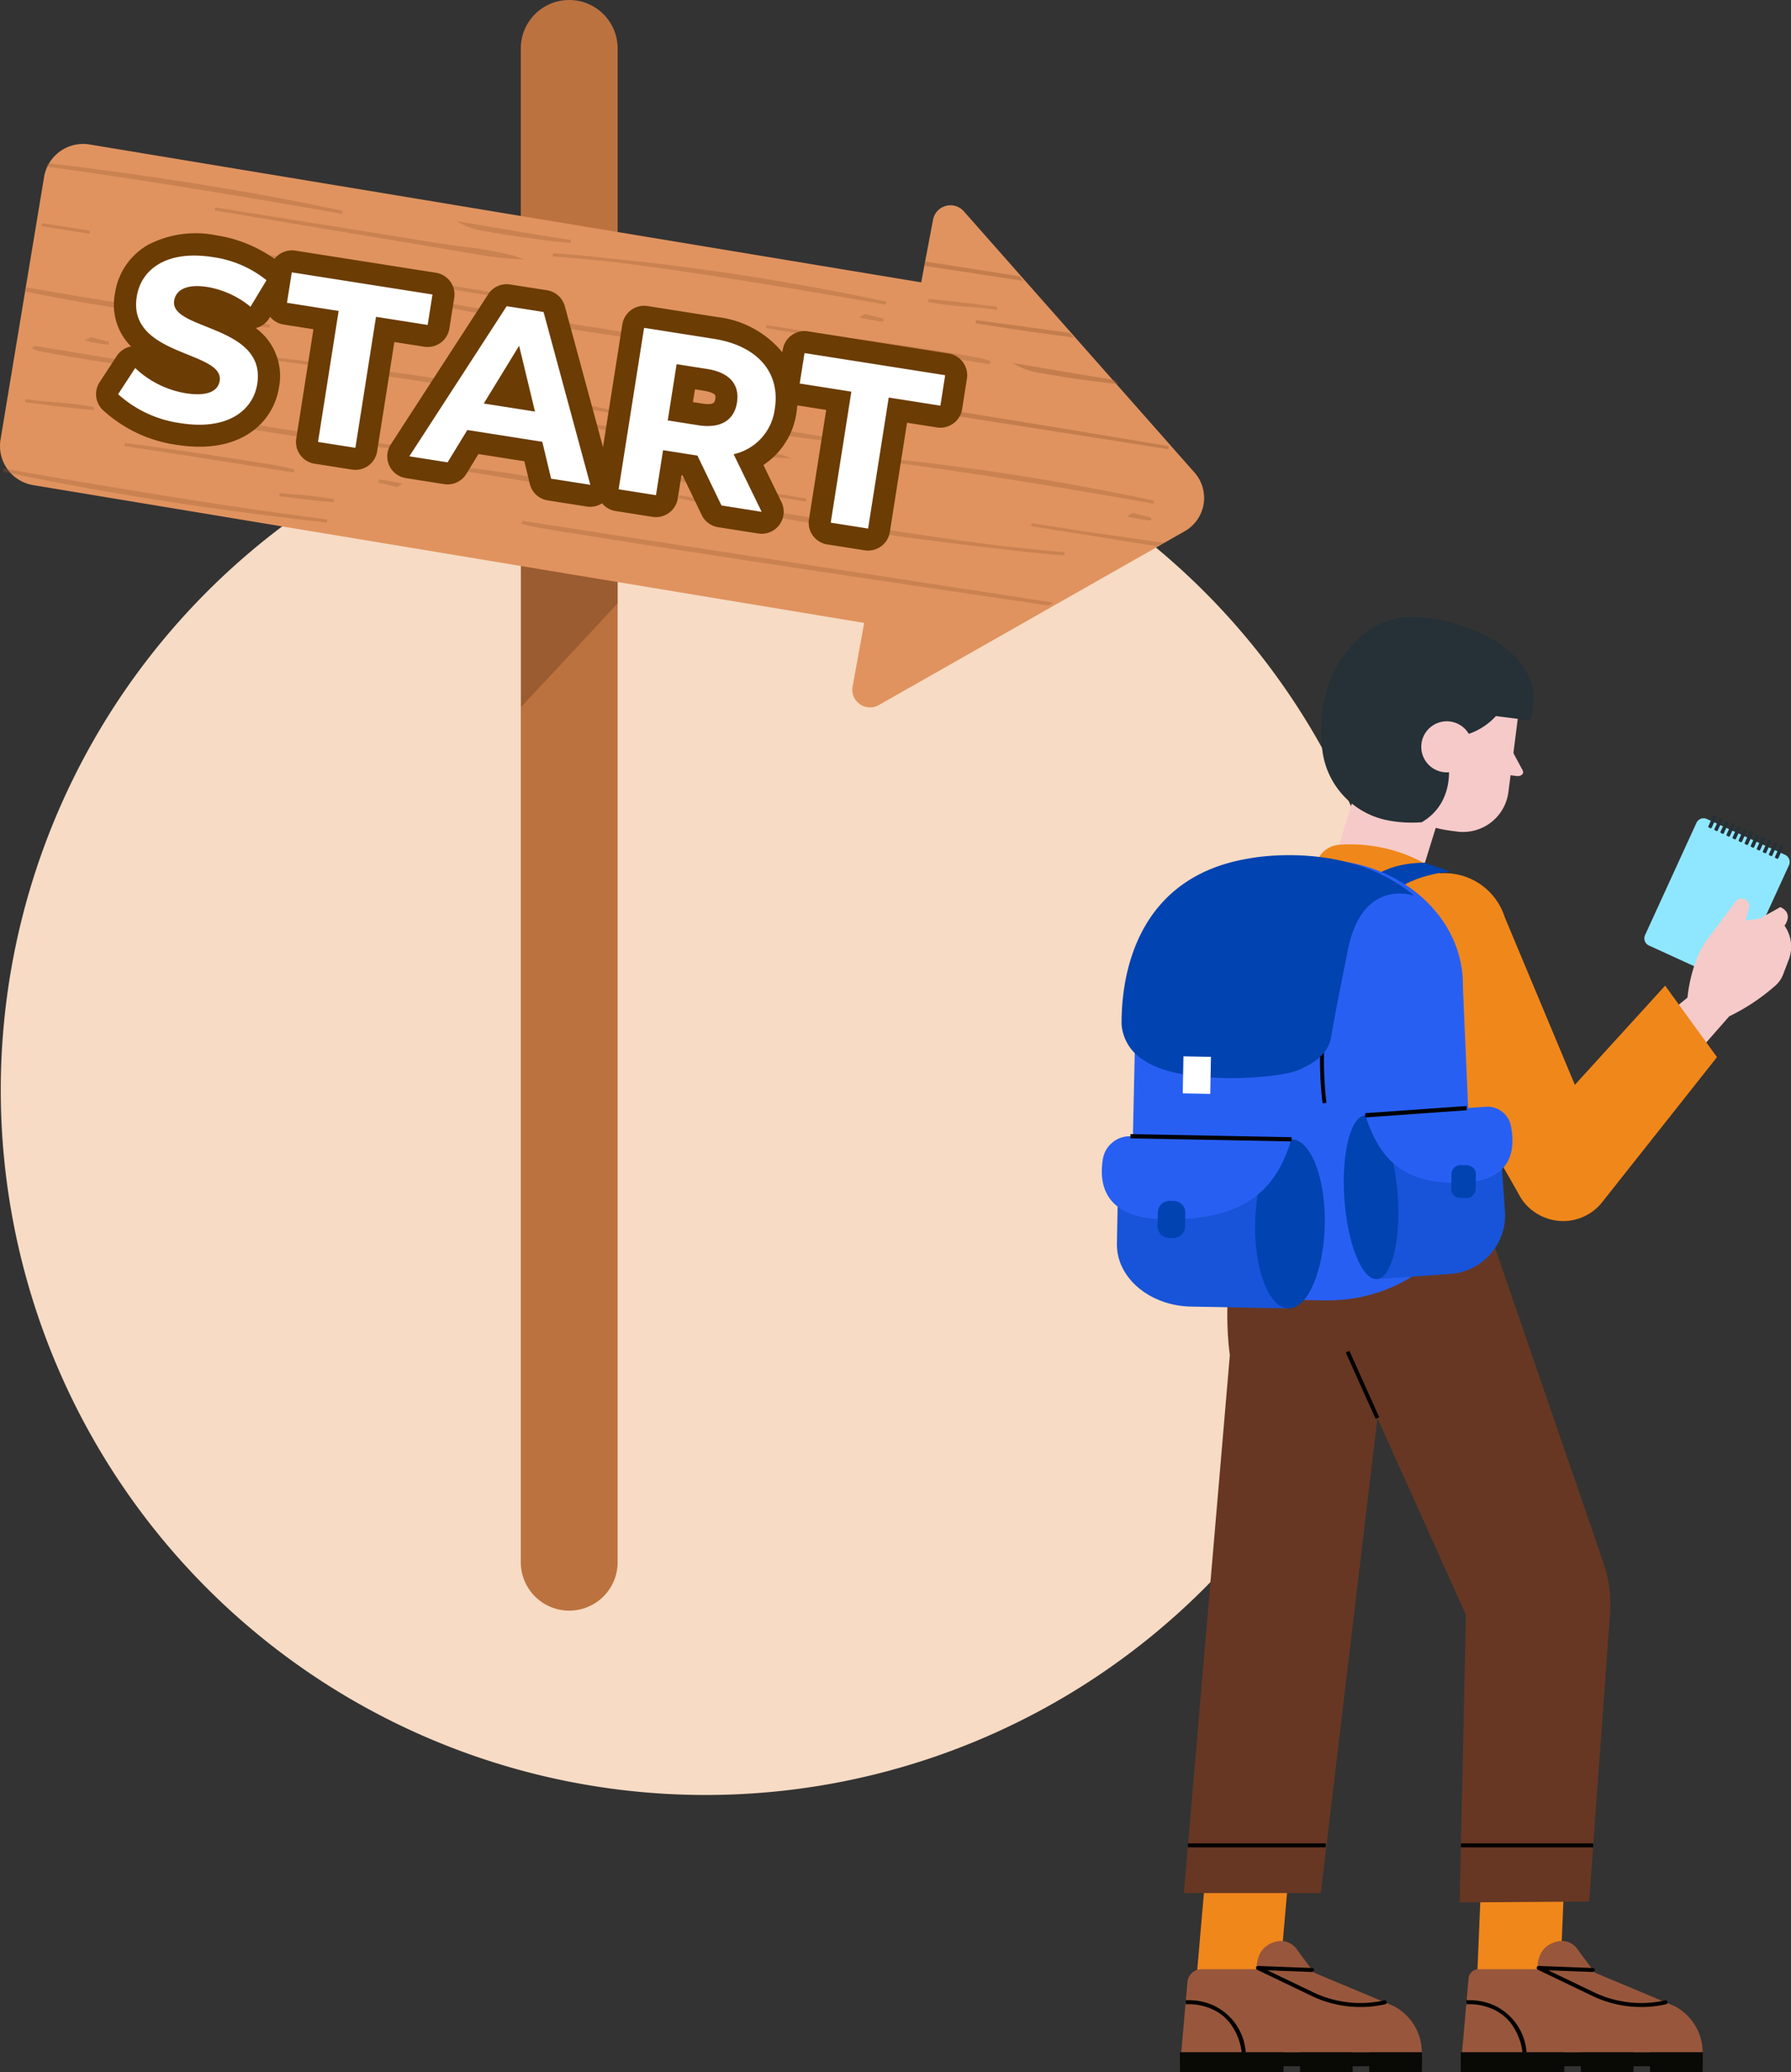 <svg id="Group_9924" data-name="Group 9924" xmlns="http://www.w3.org/2000/svg" xmlns:xlink="http://www.w3.org/1999/xlink" width="204" height="236" viewBox="0 0 204 236">
  <rect x="0" y="0" width="204" height="236" fill="#333333" stroke="none"/>
  <defs>
    <clipPath id="clip-path">
      <rect id="Rectangle_5895" data-name="Rectangle 5895" width="204" height="236" fill="none"/>
    </clipPath>
    <clipPath id="clip-path-3">
      <rect id="Rectangle_5845" data-name="Rectangle 5845" width="132.248" height="19.133" transform="translate(0.325 44.114)" fill="none"/>
    </clipPath>
    <clipPath id="clip-path-4">
      <rect id="Rectangle_5832" data-name="Rectangle 5832" width="7.083" height="1.046" transform="translate(114.193 62.201)" fill="none"/>
    </clipPath>
    <clipPath id="clip-path-5">
      <rect id="Rectangle_5833" data-name="Rectangle 5833" width="36.942" height="6.15" transform="translate(77.294 56.399)" fill="none"/>
    </clipPath>
    <clipPath id="clip-path-6">
      <rect id="Rectangle_5834" data-name="Rectangle 5834" width="9.618" height="1.759" transform="translate(122.955 60.449)" fill="none"/>
    </clipPath>
    <clipPath id="clip-path-7">
      <rect id="Rectangle_5835" data-name="Rectangle 5835" width="5.552" height="1.217" transform="translate(117.458 59.578)" fill="none"/>
    </clipPath>
    <clipPath id="clip-path-8">
      <rect id="Rectangle_5836" data-name="Rectangle 5836" width="31.854" height="5.302" transform="translate(15.473 46.055)" fill="none"/>
    </clipPath>
    <clipPath id="clip-path-9">
      <rect id="Rectangle_5837" data-name="Rectangle 5837" width="6.118" height="0.886" transform="translate(47.287 51.009)" fill="none"/>
    </clipPath>
    <clipPath id="clip-path-10">
      <rect id="Rectangle_5838" data-name="Rectangle 5838" width="35.205" height="5.924" transform="translate(56.647 51.207)" fill="none"/>
    </clipPath>
    <clipPath id="clip-path-11">
      <rect id="Rectangle_5839" data-name="Rectangle 5839" width="13.079" height="2.507" transform="translate(51.341 53.08)" fill="none"/>
    </clipPath>
    <clipPath id="clip-path-12">
      <rect id="Rectangle_5840" data-name="Rectangle 5840" width="1.684" height="0.548" transform="translate(2.854 45.465)" fill="none"/>
    </clipPath>
    <clipPath id="clip-path-13">
      <rect id="Rectangle_5841" data-name="Rectangle 5841" width="6.235" height="1.046" transform="translate(4.495 45.664)" fill="none"/>
    </clipPath>
    <clipPath id="clip-path-14">
      <rect id="Rectangle_5842" data-name="Rectangle 5842" width="2.782" height="0.866" transform="translate(15.773 44.114)" fill="none"/>
    </clipPath>
    <clipPath id="clip-path-15">
      <rect id="Rectangle_5843" data-name="Rectangle 5843" width="36.941" height="6.15" transform="translate(0.325 53.363)" fill="none"/>
    </clipPath>
    <clipPath id="clip-path-16">
      <rect id="Rectangle_5844" data-name="Rectangle 5844" width="19.372" height="3.357" transform="translate(14.171 50.455)" fill="none"/>
    </clipPath>
    <clipPath id="clip-path-17">
      <rect id="Rectangle_5856" data-name="Rectangle 5856" width="127.775" height="20.894" transform="translate(3.664 38.408)" fill="none"/>
    </clipPath>
    <clipPath id="clip-path-18">
      <rect id="Rectangle_5846" data-name="Rectangle 5846" width="7.094" height="1.047" transform="translate(25.475 40.169)" fill="none"/>
    </clipPath>
    <clipPath id="clip-path-19">
      <rect id="Rectangle_5847" data-name="Rectangle 5847" width="36.997" height="6.15" transform="translate(32.526 40.868)" fill="none"/>
    </clipPath>
    <clipPath id="clip-path-20">
      <rect id="Rectangle_5848" data-name="Rectangle 5848" width="20.129" height="3.6" transform="translate(3.664 39.367)" fill="none"/>
    </clipPath>
    <clipPath id="clip-path-21">
      <rect id="Rectangle_5849" data-name="Rectangle 5849" width="5.56" height="1.217" transform="translate(23.738 42.621)" fill="none"/>
    </clipPath>
    <clipPath id="clip-path-22">
      <rect id="Rectangle_5850" data-name="Rectangle 5850" width="2.787" height="0.866" transform="translate(9.648 38.408)" fill="none"/>
    </clipPath>
    <clipPath id="clip-path-23">
      <rect id="Rectangle_5851" data-name="Rectangle 5851" width="31.903" height="5.302" transform="translate(99.536 52.059)" fill="none"/>
    </clipPath>
    <clipPath id="clip-path-24">
      <rect id="Rectangle_5852" data-name="Rectangle 5852" width="6.127" height="0.887" transform="translate(93.449 51.521)" fill="none"/>
    </clipPath>
    <clipPath id="clip-path-25">
      <rect id="Rectangle_5853" data-name="Rectangle 5853" width="35.257" height="5.924" transform="translate(54.943 46.285)" fill="none"/>
    </clipPath>
    <clipPath id="clip-path-26">
      <rect id="Rectangle_5854" data-name="Rectangle 5854" width="13.098" height="2.506" transform="translate(82.418 47.83)" fill="none"/>
    </clipPath>
    <clipPath id="clip-path-27">
      <rect id="Rectangle_5855" data-name="Rectangle 5855" width="2.787" height="0.866" transform="translate(128.352 58.436)" fill="none"/>
    </clipPath>
    <clipPath id="clip-path-28">
      <rect id="Rectangle_5868" data-name="Rectangle 5868" width="110.13" height="28.749" transform="translate(2.766 28.458)" fill="none"/>
    </clipPath>
    <clipPath id="clip-path-29">
      <rect id="Rectangle_5857" data-name="Rectangle 5857" width="7.094" height="1.047" transform="translate(83.992 39.649)" fill="none"/>
    </clipPath>
    <clipPath id="clip-path-30">
      <rect id="Rectangle_5858" data-name="Rectangle 5858" width="36.997" height="6.151" transform="translate(47.037 33.847)" fill="none"/>
    </clipPath>
    <clipPath id="clip-path-31">
      <rect id="Rectangle_5859" data-name="Rectangle 5859" width="20.129" height="3.6" transform="translate(92.767 37.898)" fill="none"/>
    </clipPath>
    <clipPath id="clip-path-32">
      <rect id="Rectangle_5860" data-name="Rectangle 5860" width="5.56" height="1.217" transform="translate(87.262 37.027)" fill="none"/>
    </clipPath>
    <clipPath id="clip-path-33">
      <rect id="Rectangle_5861" data-name="Rectangle 5861" width="2.786" height="0.866" transform="translate(104.126 41.591)" fill="none"/>
    </clipPath>
    <clipPath id="clip-path-34">
      <rect id="Rectangle_5862" data-name="Rectangle 5862" width="27.996" height="4.609" transform="translate(2.766 32.709)" fill="none"/>
    </clipPath>
    <clipPath id="clip-path-35">
      <rect id="Rectangle_5863" data-name="Rectangle 5863" width="6.127" height="0.886" transform="translate(16.984 28.458)" fill="none"/>
    </clipPath>
    <clipPath id="clip-path-36">
      <rect id="Rectangle_5864" data-name="Rectangle 5864" width="35.258" height="5.924" transform="translate(26.359 28.656)" fill="none"/>
    </clipPath>
    <clipPath id="clip-path-37">
      <rect id="Rectangle_5865" data-name="Rectangle 5865" width="19.992" height="3.543" transform="translate(14.695 29.574)" fill="none"/>
    </clipPath>
    <clipPath id="clip-path-38">
      <rect id="Rectangle_5866" data-name="Rectangle 5866" width="6.245" height="1.046" transform="translate(31.799 56.161)" fill="none"/>
    </clipPath>
    <clipPath id="clip-path-39">
      <rect id="Rectangle_5867" data-name="Rectangle 5867" width="2.786" height="0.866" transform="translate(43.094 54.611)" fill="none"/>
    </clipPath>
    <clipPath id="clip-path-40">
      <rect id="Rectangle_5880" data-name="Rectangle 5880" width="115.307" height="50.371" transform="translate(4.71 18.599)" fill="none"/>
    </clipPath>
    <clipPath id="clip-path-41">
      <rect id="Rectangle_5869" data-name="Rectangle 5869" width="33.749" height="5.755" transform="translate(5.283 18.599)" fill="none"/>
    </clipPath>
    <clipPath id="clip-path-42">
      <rect id="Rectangle_5870" data-name="Rectangle 5870" width="60.691" height="9.658" transform="translate(59.326 59.312)" fill="none"/>
    </clipPath>
    <clipPath id="clip-path-43">
      <rect id="Rectangle_5871" data-name="Rectangle 5871" width="5.56" height="1.218" transform="translate(4.71 25.416)" fill="none"/>
    </clipPath>
    <clipPath id="clip-path-44">
      <rect id="Rectangle_5872" data-name="Rectangle 5872" width="10.203" height="1.736" transform="translate(54.599 39.257)" fill="none"/>
    </clipPath>
    <clipPath id="clip-path-45">
      <rect id="Rectangle_5873" data-name="Rectangle 5873" width="31.903" height="5.301" transform="translate(69.044 29.396)" fill="none"/>
    </clipPath>
    <clipPath id="clip-path-46">
      <rect id="Rectangle_5874" data-name="Rectangle 5874" width="6.127" height="0.887" transform="translate(62.957 28.857)" fill="none"/>
    </clipPath>
    <clipPath id="clip-path-47">
      <rect id="Rectangle_5875" data-name="Rectangle 5875" width="35.258" height="5.923" transform="translate(24.451 23.622)" fill="none"/>
    </clipPath>
    <clipPath id="clip-path-48">
      <rect id="Rectangle_5876" data-name="Rectangle 5876" width="13.098" height="2.507" transform="translate(51.926 25.165)" fill="none"/>
    </clipPath>
    <clipPath id="clip-path-49">
      <rect id="Rectangle_5877" data-name="Rectangle 5877" width="1.686" height="0.547" transform="translate(111.899 34.74)" fill="none"/>
    </clipPath>
    <clipPath id="clip-path-50">
      <rect id="Rectangle_5878" data-name="Rectangle 5878" width="6.245" height="1.046" transform="translate(105.697 34.042)" fill="none"/>
    </clipPath>
    <clipPath id="clip-path-51">
      <rect id="Rectangle_5879" data-name="Rectangle 5879" width="2.786" height="0.866" transform="translate(97.861 35.772)" fill="none"/>
    </clipPath>
    <clipPath id="clip-path-52">
      <rect id="Rectangle_5881" data-name="Rectangle 5881" width="46.255" height="7.779" transform="translate(86.882 43.385)" fill="none"/>
    </clipPath>
    <clipPath id="clip-path-53">
      <rect id="Rectangle_5882" data-name="Rectangle 5882" width="12.108" height="2.41" transform="translate(115.311 41.337)" fill="none"/>
    </clipPath>
    <clipPath id="clip-path-54">
      <rect id="Rectangle_5883" data-name="Rectangle 5883" width="11.18" height="1.978" transform="translate(111.124 36.465)" fill="none"/>
    </clipPath>
    <clipPath id="clip-path-55">
      <rect id="Rectangle_5884" data-name="Rectangle 5884" width="11.295" height="2.203" transform="translate(105.261 29.783)" fill="none"/>
    </clipPath>
  </defs>
  <g id="Group_9923" data-name="Group 9923" clip-path="url(#clip-path)">
    <g id="Group_9922" data-name="Group 9922">
      <g id="Group_9921" data-name="Group 9921" clip-path="url(#clip-path)">
        <path id="Path_38868" data-name="Path 38868" d="M160.674,124.144A80.293,80.293,0,1,1,80.381,43.851a80.293,80.293,0,0,1,80.293,80.293" fill="#f7dbc4"/>
        <path id="Path_38869" data-name="Path 38869" d="M64.835,183.442h0a5.515,5.515,0,0,1-5.514-5.514V5.514a5.514,5.514,0,1,1,11.028,0V177.928a5.515,5.515,0,0,1-5.514,5.514" fill="#bc723f"/>
        <path id="Path_38870" data-name="Path 38870" d="M59.36,80.527l10.989-11.8v-4.34H59.36Z" fill="#9b5c31"/>
        <path id="Path_38871" data-name="Path 38871" d="M97.117,78.179l1.316-7.232L3.772,55.251A4.51,4.51,0,0,1,.061,50.065l4.959-29.9a4.509,4.509,0,0,1,5.186-3.711l94.72,15.707,1.349-7.138a2.023,2.023,0,0,1,3.5-.964l26.283,29.76a4.365,4.365,0,0,1-1.115,6.684l-34.84,19.8a2.023,2.023,0,0,1-2.991-2.121" fill="#e0935f"/>
        <g id="Group_9803" data-name="Group 9803" opacity="0.4">
          <g id="Group_9802" data-name="Group 9802">
            <g id="Group_9801" data-name="Group 9801" clip-path="url(#clip-path-3)">
              <g id="Group_9764" data-name="Group 9764" opacity="0.76">
                <g id="Group_9763" data-name="Group 9763">
                  <g id="Group_9762" data-name="Group 9762" clip-path="url(#clip-path-4)">
                    <path id="Path_38872" data-name="Path 38872" d="M114.214,62.374c2.781.342,5.215.592,7.048.7,0,0-2.663-.218-7.048-.7" fill="#9b5c31"/>
                    <path id="Path_38873" data-name="Path 38873" d="M121.252,63.247c-1.725-.1-4.1-.335-7.059-.7l.041-.348c4.332.474,7.016.695,7.042.7Z" fill="#9b5c31"/>
                  </g>
                </g>
              </g>
              <g id="Group_9767" data-name="Group 9767" opacity="0.76">
                <g id="Group_9766" data-name="Group 9766">
                  <g id="Group_9765" data-name="Group 9765" clip-path="url(#clip-path-5)">
                    <path id="Path_38874" data-name="Path 38874" d="M77.331,56.571c14.241,3.065,28.621,4.9,36.883,5.8-14-1.723-36.883-5.8-36.883-5.8" fill="#9b5c31"/>
                    <path id="Path_38875" data-name="Path 38875" d="M114.195,62.549c-7.539-.825-22.359-2.677-36.9-5.807l.068-.343c.228.04,23.033,4.1,36.873,5.8Z" fill="#9b5c31"/>
                  </g>
                </g>
              </g>
              <g id="Group_9770" data-name="Group 9770" opacity="0.76">
                <g id="Group_9769" data-name="Group 9769">
                  <g id="Group_9768" data-name="Group 9768" clip-path="url(#clip-path-6)">
                    <path id="Path_38876" data-name="Path 38876" d="M131.953,61.906c-3-.434-5.986-.841-8.971-1.284,2.566.412,5.695.916,8.7,1.4.088-.042.177-.081.266-.121" fill="#9b5c31"/>
                    <path id="Path_38877" data-name="Path 38877" d="M131.713,62.208l-.053-.009c-3.01-.488-6.139-.993-8.705-1.4l.054-.346c1.731.256,3.465.5,5.2.746q1.884.267,3.77.537l.594.086-.616.278-.2.089Z" fill="#9b5c31"/>
                  </g>
                </g>
              </g>
              <g id="Group_9773" data-name="Group 9773" opacity="0.76">
                <g id="Group_9772" data-name="Group 9772">
                  <g id="Group_9771" data-name="Group 9771" clip-path="url(#clip-path-7)">
                    <path id="Path_38878" data-name="Path 38878" d="M122.982,60.622c-2.789-.447-4.913-.785-5.494-.871,1.829.314,3.661.6,5.494.871" fill="#9b5c31"/>
                    <path id="Path_38879" data-name="Path 38879" d="M122.957,60.8c-2.119-.314-3.866-.592-5.5-.872l.055-.347c.55.083,2.553.4,5.5.873Z" fill="#9b5c31"/>
                  </g>
                </g>
              </g>
              <g id="Group_9776" data-name="Group 9776" opacity="0.76">
                <g id="Group_9775" data-name="Group 9775">
                  <g id="Group_9774" data-name="Group 9774" clip-path="url(#clip-path-8)">
                    <path id="Path_38880" data-name="Path 38880" d="M47.307,51.183c-12.086-1.4-31.8-4.955-31.8-4.955a282.406,282.406,0,0,0,31.8,4.955" fill="#9b5c31"/>
                    <path id="Path_38881" data-name="Path 38881" d="M47.29,51.357A284.946,284.946,0,0,1,15.473,46.4l.07-.344c.2.036,19.843,3.568,31.785,4.954Z" fill="#9b5c31"/>
                  </g>
                </g>
              </g>
              <g id="Group_9779" data-name="Group 9779" opacity="0.76">
                <g id="Group_9778" data-name="Group 9778">
                  <g id="Group_9777" data-name="Group 9777" clip-path="url(#clip-path-9)">
                    <path id="Path_38882" data-name="Path 38882" d="M47.307,51.183c2.4.279,4.5.473,6.086.537,0,0-2.3-.157-6.086-.537" fill="#9b5c31"/>
                    <path id="Path_38883" data-name="Path 38883" d="M53.386,51.9c-1.493-.061-3.545-.242-6.1-.538l.038-.349c3.739.376,6.057.536,6.08.537Z" fill="#9b5c31"/>
                  </g>
                </g>
              </g>
              <g id="Group_9782" data-name="Group 9782" opacity="0.76">
                <g id="Group_9781" data-name="Group 9781">
                  <g id="Group_9780" data-name="Group 9780" clip-path="url(#clip-path-10)">
                    <path id="Path_38884" data-name="Path 38884" d="M65.957,52.809l8.566,1.374,17.3,2.775-28.043-4.7a52.98,52.98,0,0,0-5.973-.825c1.69.6,6.039,1.038,8.149,1.376" fill="#9b5c31"/>
                    <path id="Path_38885" data-name="Path 38885" d="M91.8,57.131,65.929,52.982c-.586-.094-1.359-.2-2.178-.307a39.922,39.922,0,0,1-6-1.077l-1.1-.391,1.168.051a42.9,42.9,0,0,1,5.085.673l.909.155,28.043,4.7Z" fill="#9b5c31"/>
                  </g>
                </g>
              </g>
              <g id="Group_9785" data-name="Group 9785" opacity="0.76">
                <g id="Group_9784" data-name="Group 9784">
                  <g id="Group_9783" data-name="Group 9783" clip-path="url(#clip-path-11)">
                    <path id="Path_38886" data-name="Path 38886" d="M51.367,53.254c4.008.594,8.009,1.314,12,1.98a8.162,8.162,0,0,0-2.233-.627c-3.224-.579-6.519-1.058-9.771-1.353" fill="#9b5c31"/>
                    <path id="Path_38887" data-name="Path 38887" d="M64.42,55.587l-1.078-.18q-1.749-.292-3.5-.593c-2.785-.475-5.664-.966-8.5-1.386l.042-.348c3.007.272,6.3.728,9.786,1.355a8.246,8.246,0,0,1,2.283.644Z" fill="#9b5c31"/>
                  </g>
                </g>
              </g>
              <g id="Group_9788" data-name="Group 9788" opacity="0.76">
                <g id="Group_9787" data-name="Group 9787">
                  <g id="Group_9786" data-name="Group 9786" clip-path="url(#clip-path-12)">
                    <path id="Path_38888" data-name="Path 38888" d="M4.516,45.838q-.819-.1-1.636-.2c.54.081,1.087.144,1.636.2" fill="#9b5c31"/>
                    <path id="Path_38889" data-name="Path 38889" d="M4.5,46.013c-.635-.063-1.158-.127-1.645-.2l.046-.347q.817.1,1.638.2Z" fill="#9b5c31"/>
                  </g>
                </g>
              </g>
              <g id="Group_9791" data-name="Group 9791" opacity="0.76">
                <g id="Group_9790" data-name="Group 9790">
                  <g id="Group_9789" data-name="Group 9789" clip-path="url(#clip-path-13)">
                    <path id="Path_38890" data-name="Path 38890" d="M10.695,46.536a60.2,60.2,0,0,0-6.178-.7c2.059.257,4.128.526,6.178.7" fill="#9b5c31"/>
                    <path id="Path_38891" data-name="Path 38891" d="M10.68,46.71c-1.828-.153-3.7-.386-5.505-.613l-.681-.085.039-.348c.567.056,1.138.1,1.708.149a37.481,37.481,0,0,1,4.489.552Z" fill="#9b5c31"/>
                  </g>
                </g>
              </g>
              <g id="Group_9794" data-name="Group 9794" opacity="0.76">
                <g id="Group_9793" data-name="Group 9793">
                  <g id="Group_9792" data-name="Group 9792" clip-path="url(#clip-path-14)">
                    <path id="Path_38892" data-name="Path 38892" d="M18.081,44.672c-.747-.164-1.5-.292-2.266-.384l2.059.506Z" fill="#9b5c31"/>
                    <path id="Path_38893" data-name="Path 38893" d="M17.9,44.98l-2.128-.522.062-.344c.765.092,1.533.222,2.283.386l.436.1Z" fill="#9b5c31"/>
                  </g>
                </g>
              </g>
              <g id="Group_9797" data-name="Group 9797" opacity="0.76">
                <g id="Group_9796" data-name="Group 9796">
                  <g id="Group_9795" data-name="Group 9795" clip-path="url(#clip-path-15)">
                    <path id="Path_38894" data-name="Path 38894" d="M.361,53.535c14.241,3.065,28.622,4.9,36.883,5.8-14-1.723-36.883-5.8-36.883-5.8" fill="#9b5c31"/>
                    <path id="Path_38895" data-name="Path 38895" d="M37.225,59.513c-7.54-.825-22.359-2.677-36.9-5.807l.068-.343c.228.04,23.033,4.1,36.873,5.8Z" fill="#9b5c31"/>
                  </g>
                </g>
              </g>
              <g id="Group_9800" data-name="Group 9800" opacity="0.76">
                <g id="Group_9799" data-name="Group 9799">
                  <g id="Group_9798" data-name="Group 9798" clip-path="url(#clip-path-16)">
                    <path id="Path_38896" data-name="Path 38896" d="M14.2,50.629c6.433.964,12.874,2,19.3,3.01a34.594,34.594,0,0,0-3.63-.719c-5.191-.839-10.478-1.625-15.668-2.291" fill="#9b5c31"/>
                    <path id="Path_38897" data-name="Path 38897" d="M33.467,53.812q-2.8-.438-5.6-.882c-4.491-.71-9.135-1.444-13.7-2.128l.049-.347c4.8.615,10.069,1.386,15.674,2.292a33.952,33.952,0,0,1,3.649.724Z" fill="#9b5c31"/>
                  </g>
                </g>
              </g>
            </g>
          </g>
        </g>
        <g id="Group_9836" data-name="Group 9836" opacity="0.4">
          <g id="Group_9835" data-name="Group 9835">
            <g id="Group_9834" data-name="Group 9834" clip-path="url(#clip-path-17)">
              <g id="Group_9806" data-name="Group 9806" opacity="0.76">
                <g id="Group_9805" data-name="Group 9805">
                  <g id="Group_9804" data-name="Group 9804" clip-path="url(#clip-path-18)">
                    <path id="Path_38898" data-name="Path 38898" d="M32.547,41.042c-2.786-.342-5.223-.592-7.058-.7,0,0,2.666.218,7.058.7" fill="#9b5c31"/>
                    <path id="Path_38899" data-name="Path 38899" d="M32.528,41.216c-4.339-.474-7.027-.695-7.053-.7l.024-.35c1.728.1,4.107.335,7.069.7Z" fill="#9b5c31"/>
                  </g>
                </g>
              </g>
              <g id="Group_9809" data-name="Group 9809" opacity="0.76">
                <g id="Group_9808" data-name="Group 9808">
                  <g id="Group_9807" data-name="Group 9807" clip-path="url(#clip-path-19)">
                    <path id="Path_38900" data-name="Path 38900" d="M69.487,46.846c-14.262-3.065-28.665-4.9-36.939-5.8,14.027,1.723,36.939,5.8,36.939,5.8" fill="#9b5c31"/>
                    <path id="Path_38901" data-name="Path 38901" d="M69.456,47.018c-.229-.041-23.068-4.1-36.93-5.8l.041-.348c7.548.824,22.386,2.676,36.957,5.806Z" fill="#9b5c31"/>
                  </g>
                </g>
              </g>
              <g id="Group_9812" data-name="Group 9812" opacity="0.76">
                <g id="Group_9811" data-name="Group 9811">
                  <g id="Group_9810" data-name="Group 9810" clip-path="url(#clip-path-20)">
                    <path id="Path_38902" data-name="Path 38902" d="M5.1,39.936c6.245,1.18,12.465,1.941,18.663,2.858C16.229,41.587,3.839,39.579,3.84,39.533c0,.132.7.3,1.263.4" fill="#9b5c31"/>
                    <path id="Path_38903" data-name="Path 38903" d="M23.74,42.967c-1.721-.255-3.444-.5-5.169-.741-4.418-.622-8.986-1.266-13.5-2.118-1.149-.217-1.367-.364-1.4-.516a.187.187,0,0,1-.005-.064l.175,0,.056-.165c.352.1,11.826,1.961,19.9,3.254Z" fill="#9b5c31"/>
                  </g>
                </g>
              </g>
              <g id="Group_9815" data-name="Group 9815" opacity="0.76">
                <g id="Group_9814" data-name="Group 9814">
                  <g id="Group_9813" data-name="Group 9813" clip-path="url(#clip-path-21)">
                    <path id="Path_38904" data-name="Path 38904" d="M23.766,42.794c2.793.447,4.921.785,5.5.871-1.833-.314-3.667-.6-5.5-.871" fill="#9b5c31"/>
                    <path id="Path_38905" data-name="Path 38905" d="M29.243,43.838c-.546-.081-2.5-.391-5.506-.871l.055-.346c2.118.313,3.868.59,5.506.871Z" fill="#9b5c31"/>
                  </g>
                </g>
              </g>
              <g id="Group_9818" data-name="Group 9818" opacity="0.76">
                <g id="Group_9817" data-name="Group 9817">
                  <g id="Group_9816" data-name="Group 9816" clip-path="url(#clip-path-22)">
                    <path id="Path_38906" data-name="Path 38906" d="M12.393,39.1,10.331,38.6l-.208.121c.748.165,1.508.293,2.27.384" fill="#9b5c31"/>
                    <path id="Path_38907" data-name="Path 38907" d="M12.373,39.274c-.767-.092-1.536-.222-2.287-.387l-.437-.1.655-.383,2.132.522Z" fill="#9b5c31"/>
                  </g>
                </g>
              </g>
              <g id="Group_9821" data-name="Group 9821" opacity="0.76">
                <g id="Group_9820" data-name="Group 9820">
                  <g id="Group_9819" data-name="Group 9819" clip-path="url(#clip-path-23)">
                    <path id="Path_38908" data-name="Path 38908" d="M99.556,52.234c12.1,1.4,31.844,4.955,31.844,4.955a283.238,283.238,0,0,0-31.844-4.955" fill="#9b5c31"/>
                    <path id="Path_38909" data-name="Path 38909" d="M131.37,57.361c-.2-.036-19.873-3.567-31.834-4.953l.038-.349a286.019,286.019,0,0,1,31.865,4.959Z" fill="#9b5c31"/>
                  </g>
                </g>
              </g>
              <g id="Group_9824" data-name="Group 9824" opacity="0.76">
                <g id="Group_9823" data-name="Group 9823">
                  <g id="Group_9822" data-name="Group 9822" clip-path="url(#clip-path-24)">
                    <path id="Path_38910" data-name="Path 38910" d="M99.556,52.234c-2.4-.28-4.508-.474-6.1-.537,0,0,2.3.157,6.1.537" fill="#9b5c31"/>
                    <path id="Path_38911" data-name="Path 38911" d="M99.539,52.408c-3.745-.375-6.067-.536-6.09-.538l.019-.349c1.491.06,3.546.241,6.109.538Z" fill="#9b5c31"/>
                  </g>
                </g>
              </g>
              <g id="Group_9827" data-name="Group 9827" opacity="0.76">
                <g id="Group_9826" data-name="Group 9826">
                  <g id="Group_9825" data-name="Group 9825" clip-path="url(#clip-path-25)">
                    <path id="Path_38912" data-name="Path 38912" d="M80.878,50.607,72.3,49.233,54.972,46.458l28.085,4.7a53.166,53.166,0,0,0,5.982.825c-1.692-.6-6.047-1.038-8.161-1.376" fill="#9b5c31"/>
                    <path id="Path_38913" data-name="Path 38913" d="M90.2,52.209l-1.169-.05a43.479,43.479,0,0,1-5.093-.673l-.91-.155-28.085-4.7L55,46.285l25.906,4.149c.587.094,1.359.2,2.177.307A40.1,40.1,0,0,1,89.1,51.818Z" fill="#9b5c31"/>
                  </g>
                </g>
              </g>
              <g id="Group_9830" data-name="Group 9830" opacity="0.76">
                <g id="Group_9829" data-name="Group 9829">
                  <g id="Group_9828" data-name="Group 9828" clip-path="url(#clip-path-26)">
                    <path id="Path_38914" data-name="Path 38914" d="M95.491,50.162c-4.014-.594-8.021-1.314-12.022-1.98a8.184,8.184,0,0,0,2.236.627c3.229.579,6.529,1.058,9.786,1.353" fill="#9b5c31"/>
                    <path id="Path_38915" data-name="Path 38915" d="M95.475,50.336c-3.009-.272-6.307-.728-9.8-1.355a8.254,8.254,0,0,1-2.286-.644l-.97-.508,1.079.18q1.756.292,3.512.594c2.787.474,5.669.965,8.507,1.385Z" fill="#9b5c31"/>
                  </g>
                </g>
              </g>
              <g id="Group_9833" data-name="Group 9833" opacity="0.76">
                <g id="Group_9832" data-name="Group 9832">
                  <g id="Group_9831" data-name="Group 9831" clip-path="url(#clip-path-27)">
                    <path id="Path_38916" data-name="Path 38916" d="M128.827,58.745c.748.164,1.507.292,2.27.384l-2.063-.506Z" fill="#9b5c31"/>
                    <path id="Path_38917" data-name="Path 38917" d="M131.076,59.3c-.766-.091-1.535-.221-2.287-.386l-.437-.1.655-.384,2.131.522Z" fill="#9b5c31"/>
                  </g>
                </g>
              </g>
            </g>
          </g>
        </g>
        <g id="Group_9872" data-name="Group 9872" opacity="0.4">
          <g id="Group_9871" data-name="Group 9871">
            <g id="Group_9870" data-name="Group 9870" clip-path="url(#clip-path-28)">
              <g id="Group_9839" data-name="Group 9839" opacity="0.76">
                <g id="Group_9838" data-name="Group 9838">
                  <g id="Group_9837" data-name="Group 9837" clip-path="url(#clip-path-29)">
                    <path id="Path_38918" data-name="Path 38918" d="M84.013,39.824c2.786.341,5.223.591,7.058.7,0,0-2.666-.218-7.058-.7" fill="#9b5c31"/>
                    <path id="Path_38919" data-name="Path 38919" d="M91.061,40.7c-1.728-.1-4.107-.335-7.07-.7l.041-.348c4.339.474,7.027.7,7.053.7Z" fill="#9b5c31"/>
                  </g>
                </g>
              </g>
              <g id="Group_9842" data-name="Group 9842" opacity="0.76">
                <g id="Group_9841" data-name="Group 9841">
                  <g id="Group_9840" data-name="Group 9840" clip-path="url(#clip-path-30)">
                    <path id="Path_38920" data-name="Path 38920" d="M47.074,34.02c14.262,3.065,28.665,4.9,36.939,5.8-14.027-1.723-36.939-5.8-36.939-5.8" fill="#9b5c31"/>
                    <path id="Path_38921" data-name="Path 38921" d="M83.994,40c-7.548-.824-22.386-2.675-36.957-5.807l.068-.342c.229.039,23.068,4.1,36.929,5.8Z" fill="#9b5c31"/>
                  </g>
                </g>
              </g>
              <g id="Group_9845" data-name="Group 9845" opacity="0.76">
                <g id="Group_9844" data-name="Group 9844">
                  <g id="Group_9843" data-name="Group 9843" clip-path="url(#clip-path-31)">
                    <path id="Path_38922" data-name="Path 38922" d="M111.458,40.93c-6.245-1.18-12.465-1.941-18.663-2.858,7.537,1.207,19.927,3.215,19.926,3.261,0-.132-.7-.3-1.263-.4" fill="#9b5c31"/>
                    <path id="Path_38923" data-name="Path 38923" d="M112.664,41.5c-.353-.1-11.828-1.962-19.9-3.254l.054-.346c1.726.255,3.453.5,5.182.743,4.414.621,8.978,1.265,13.488,2.116,1.149.217,1.367.364,1.4.516a.214.214,0,0,1,.006.064l-.176,0Z" fill="#9b5c31"/>
                  </g>
                </g>
              </g>
              <g id="Group_9848" data-name="Group 9848" opacity="0.76">
                <g id="Group_9847" data-name="Group 9847">
                  <g id="Group_9846" data-name="Group 9846" clip-path="url(#clip-path-32)">
                    <path id="Path_38924" data-name="Path 38924" d="M92.795,38.071c-2.793-.447-4.921-.785-5.5-.871,1.833.314,3.667.6,5.5.871" fill="#9b5c31"/>
                    <path id="Path_38925" data-name="Path 38925" d="M92.769,38.244c-2.1-.311-3.852-.588-5.507-.872l.056-.345c.543.08,2.5.39,5.5.871Z" fill="#9b5c31"/>
                  </g>
                </g>
              </g>
              <g id="Group_9851" data-name="Group 9851" opacity="0.76">
                <g id="Group_9850" data-name="Group 9850">
                  <g id="Group_9849" data-name="Group 9849" clip-path="url(#clip-path-33)">
                    <path id="Path_38926" data-name="Path 38926" d="M104.167,41.765l2.062.505.208-.121c-.748-.165-1.507-.293-2.27-.384" fill="#9b5c31"/>
                    <path id="Path_38927" data-name="Path 38927" d="M106.257,42.457l-2.131-.522.062-.344c.767.092,1.537.222,2.287.386l.437.1Z" fill="#9b5c31"/>
                  </g>
                </g>
              </g>
              <g id="Group_9854" data-name="Group 9854" opacity="0.76">
                <g id="Group_9853" data-name="Group 9853">
                  <g id="Group_9852" data-name="Group 9852" clip-path="url(#clip-path-34)">
                    <path id="Path_38928" data-name="Path 38928" d="M3.008,32.91c-.009.047-.022.094-.032.141,10.885,2.194,21.414,3.455,27.766,4.092-8.685-1.007-21.3-3.119-27.734-4.233" fill="#9b5c31"/>
                    <path id="Path_38929" data-name="Path 38929" d="M30.725,37.318c-6.775-.679-17.1-1.94-27.783-4.094l-.176-.036.105-.479.168.029c6.653,1.152,19.1,3.232,27.724,4.232Z" fill="#9b5c31"/>
                  </g>
                </g>
              </g>
              <g id="Group_9857" data-name="Group 9857" opacity="0.76">
                <g id="Group_9856" data-name="Group 9856">
                  <g id="Group_9855" data-name="Group 9855" clip-path="url(#clip-path-35)">
                    <path id="Path_38930" data-name="Path 38930" d="M17,28.632c2.4.279,4.508.473,6.1.537,0,0-2.3-.157-6.1-.537" fill="#9b5c31"/>
                    <path id="Path_38931" data-name="Path 38931" d="M23.092,29.344c-1.49-.061-3.546-.242-6.108-.538l.037-.349c3.745.376,6.067.536,6.09.537Z" fill="#9b5c31"/>
                  </g>
                </g>
              </g>
              <g id="Group_9860" data-name="Group 9860" opacity="0.76">
                <g id="Group_9859" data-name="Group 9859">
                  <g id="Group_9858" data-name="Group 9858" clip-path="url(#clip-path-36)">
                    <path id="Path_38932" data-name="Path 38932" d="M35.682,30.258l8.579,1.374,17.327,2.775L33.5,29.707a53.165,53.165,0,0,0-5.982-.825c1.692.6,6.047,1.038,8.161,1.376" fill="#9b5c31"/>
                    <path id="Path_38933" data-name="Path 38933" d="M61.561,34.58,35.655,30.431c-.586-.094-1.359-.2-2.176-.307a39.966,39.966,0,0,1-6.016-1.077l-1.1-.391,1.17.05a43.339,43.339,0,0,1,5.1.674l.906.154,28.086,4.7Z" fill="#9b5c31"/>
                  </g>
                </g>
              </g>
              <g id="Group_9863" data-name="Group 9863" opacity="0.76">
                <g id="Group_9862" data-name="Group 9862">
                  <g id="Group_9861" data-name="Group 9861" clip-path="url(#clip-path-37)">
                    <path id="Path_38934" data-name="Path 38934" d="M14.721,29.748c6.129.912,12.256,1.951,18.371,2.936a18.723,18.723,0,0,0-3.438-.808c-4.938-.837-9.976-1.578-14.933-2.128" fill="#9b5c31"/>
                    <path id="Path_38935" data-name="Path 38935" d="M34.687,33.117l-1.623-.261q-2.679-.432-5.359-.872c-4.263-.7-8.671-1.418-13.011-2.063l.047-.348c4.578.509,9.605,1.225,14.943,2.13a18.72,18.72,0,0,1,3.472.817Z" fill="#9b5c31"/>
                  </g>
                </g>
              </g>
              <g id="Group_9866" data-name="Group 9866" opacity="0.76">
                <g id="Group_9865" data-name="Group 9865">
                  <g id="Group_9864" data-name="Group 9864" clip-path="url(#clip-path-38)">
                    <path id="Path_38936" data-name="Path 38936" d="M38.008,57.033a60.358,60.358,0,0,0-6.188-.7c2.063.257,4.135.526,6.188.7" fill="#9b5c31"/>
                    <path id="Path_38937" data-name="Path 38937" d="M37.993,57.207c-1.821-.152-3.682-.384-5.483-.61l-.712-.088.039-.348c.569.056,1.14.1,1.711.15a37.347,37.347,0,0,1,4.495.55Z" fill="#9b5c31"/>
                  </g>
                </g>
              </g>
              <g id="Group_9869" data-name="Group 9869" opacity="0.76">
                <g id="Group_9868" data-name="Group 9868">
                  <g id="Group_9867" data-name="Group 9867" clip-path="url(#clip-path-39)">
                    <path id="Path_38938" data-name="Path 38938" d="M45.4,55.169c-.748-.164-1.507-.293-2.27-.384l2.063.505Z" fill="#9b5c31"/>
                    <path id="Path_38939" data-name="Path 38939" d="M45.225,55.477l-2.131-.522.062-.344c.766.092,1.535.222,2.287.386l.437.1Z" fill="#9b5c31"/>
                  </g>
                </g>
              </g>
            </g>
          </g>
        </g>
        <g id="Group_9908" data-name="Group 9908" opacity="0.4">
          <g id="Group_9907" data-name="Group 9907">
            <g id="Group_9906" data-name="Group 9906" clip-path="url(#clip-path-40)">
              <g id="Group_9875" data-name="Group 9875" opacity="0.76">
                <g id="Group_9874" data-name="Group 9874">
                  <g id="Group_9873" data-name="Group 9873" clip-path="url(#clip-path-41)">
                    <path id="Path_38940" data-name="Path 38940" d="M5.534,18.773l-.018.052c14.03,1.893,33.479,5.357,33.479,5.357C26.564,21.51,14.027,19.774,5.534,18.773" fill="#9b5c31"/>
                    <path id="Path_38941" data-name="Path 38941" d="M38.964,24.354C38.77,24.319,19.358,20.87,5.492,19l-.209-.028.112-.336.159-.036c8.376.987,20.984,2.727,33.478,5.411Z" fill="#9b5c31"/>
                  </g>
                </g>
              </g>
              <g id="Group_9878" data-name="Group 9878" opacity="0.76">
                <g id="Group_9877" data-name="Group 9877">
                  <g id="Group_9876" data-name="Group 9876" clip-path="url(#clip-path-42)">
                    <path id="Path_38942" data-name="Path 38942" d="M119.5,68.732c-27.438-4.206-59.99-9.21-60-9.251a37.161,37.161,0,0,0,4.885.949c18.466,2.964,36.766,5.655,55.022,8.358l.1-.056" fill="#9b5c31"/>
                    <path id="Path_38943" data-name="Path 38943" d="M119.436,68.97l-3.828-.567c-16.746-2.478-34.061-5.04-51.257-7.8-4.88-.783-4.979-.924-5.023-1.064l0-.006.168-.052.045-.168c.477.109,30.47,4.723,59.984,9.247l.494.075Z" fill="#9b5c31"/>
                  </g>
                </g>
              </g>
              <g id="Group_9881" data-name="Group 9881" opacity="0.76">
                <g id="Group_9880" data-name="Group 9880">
                  <g id="Group_9879" data-name="Group 9879" clip-path="url(#clip-path-43)">
                    <path id="Path_38944" data-name="Path 38944" d="M4.738,25.589c2.793.447,4.921.785,5.5.871-1.833-.314-3.667-.6-5.5-.871" fill="#9b5c31"/>
                    <path id="Path_38945" data-name="Path 38945" d="M10.215,26.633c-.559-.082-2.617-.408-5.505-.871l.054-.345c2.119.312,3.869.59,5.506.871Z" fill="#9b5c31"/>
                  </g>
                </g>
              </g>
              <g id="Group_9884" data-name="Group 9884" opacity="0.76">
                <g id="Group_9883" data-name="Group 9883">
                  <g id="Group_9882" data-name="Group 9882" clip-path="url(#clip-path-44)">
                    <path id="Path_38946" data-name="Path 38946" d="M64.772,40.819l-7.913-1.386-.722.045c2.862.482,5.75.93,8.635,1.341" fill="#9b5c31"/>
                    <path id="Path_38947" data-name="Path 38947" d="M64.747,40.992c-2.877-.409-5.784-.86-8.64-1.342L54.6,39.4l2.27-.139.02,0L64.8,40.646Z" fill="#9b5c31"/>
                  </g>
                </g>
              </g>
              <g id="Group_9887" data-name="Group 9887" opacity="0.76">
                <g id="Group_9886" data-name="Group 9886">
                  <g id="Group_9885" data-name="Group 9885" clip-path="url(#clip-path-45)">
                    <path id="Path_38948" data-name="Path 38948" d="M69.065,29.57c12.1,1.4,31.844,4.955,31.844,4.955A283.237,283.237,0,0,0,69.065,29.57" fill="#9b5c31"/>
                    <path id="Path_38949" data-name="Path 38949" d="M100.878,34.7c-.2-.036-19.873-3.567-31.834-4.953l.038-.348a285.3,285.3,0,0,1,31.865,4.958Z" fill="#9b5c31"/>
                  </g>
                </g>
              </g>
              <g id="Group_9890" data-name="Group 9890" opacity="0.76">
                <g id="Group_9889" data-name="Group 9889">
                  <g id="Group_9888" data-name="Group 9888" clip-path="url(#clip-path-46)">
                    <path id="Path_38950" data-name="Path 38950" d="M69.065,29.57c-2.4-.28-4.508-.474-6.1-.537,0,0,2.3.156,6.1.537" fill="#9b5c31"/>
                    <path id="Path_38951" data-name="Path 38951" d="M69.047,29.744c-3.745-.375-6.067-.536-6.09-.537l.019-.35c1.5.061,3.552.243,6.109.539Z" fill="#9b5c31"/>
                  </g>
                </g>
              </g>
              <g id="Group_9893" data-name="Group 9893" opacity="0.76">
                <g id="Group_9892" data-name="Group 9892">
                  <g id="Group_9891" data-name="Group 9891" clip-path="url(#clip-path-47)">
                    <path id="Path_38952" data-name="Path 38952" d="M50.387,27.943l-8.579-1.374L24.481,23.794l28.085,4.7a53.165,53.165,0,0,0,5.982.825c-1.692-.6-6.047-1.038-8.161-1.376" fill="#9b5c31"/>
                    <path id="Path_38953" data-name="Path 38953" d="M59.709,29.545l-1.169-.051a43.278,43.278,0,0,1-5.094-.672c-.31-.054-.614-.106-.909-.155l-28.086-4.7.057-.346L50.414,27.77c.588.094,1.362.2,2.182.307a40.044,40.044,0,0,1,6.01,1.077Z" fill="#9b5c31"/>
                  </g>
                </g>
              </g>
              <g id="Group_9896" data-name="Group 9896" opacity="0.76">
                <g id="Group_9895" data-name="Group 9895">
                  <g id="Group_9894" data-name="Group 9894" clip-path="url(#clip-path-48)">
                    <path id="Path_38954" data-name="Path 38954" d="M65,27.5c-4.014-.594-8.021-1.314-12.022-1.98a8.184,8.184,0,0,0,2.236.627C58.442,26.724,61.742,27.2,65,27.5" fill="#9b5c31"/>
                    <path id="Path_38955" data-name="Path 38955" d="M64.983,27.672c-3.014-.273-6.311-.729-9.8-1.356a8.22,8.22,0,0,1-2.286-.643l-.97-.508,1.079.18q1.756.293,3.515.594c2.786.475,5.667.965,8.5,1.385Z" fill="#9b5c31"/>
                  </g>
                </g>
              </g>
              <g id="Group_9899" data-name="Group 9899" opacity="0.76">
                <g id="Group_9898" data-name="Group 9898">
                  <g id="Group_9897" data-name="Group 9897" clip-path="url(#clip-path-49)">
                    <path id="Path_38956" data-name="Path 38956" d="M111.921,34.914c.546.068,1.094.135,1.639.2-.542-.081-1.089-.144-1.639-.2" fill="#9b5c31"/>
                    <path id="Path_38957" data-name="Path 38957" d="M113.539,35.287c-.546-.064-1.093-.132-1.64-.2l.039-.348c.639.064,1.162.128,1.648.2Z" fill="#9b5c31"/>
                  </g>
                </g>
              </g>
              <g id="Group_9902" data-name="Group 9902" opacity="0.76">
                <g id="Group_9901" data-name="Group 9901">
                  <g id="Group_9900" data-name="Group 9900" clip-path="url(#clip-path-50)">
                    <path id="Path_38958" data-name="Path 38958" d="M105.733,34.216a60.358,60.358,0,0,0,6.188.7c-2.063-.257-4.135-.526-6.188-.7" fill="#9b5c31"/>
                    <path id="Path_38959" data-name="Path 38959" d="M111.9,35.088c-.568-.056-1.14-.1-1.712-.15a37.355,37.355,0,0,1-4.494-.55l.05-.346c1.825.153,3.691.386,5.5.611l.7.087Z" fill="#9b5c31"/>
                  </g>
                </g>
              </g>
              <g id="Group_9905" data-name="Group 9905" opacity="0.76">
                <g id="Group_9904" data-name="Group 9904">
                  <g id="Group_9903" data-name="Group 9903" clip-path="url(#clip-path-51)">
                    <path id="Path_38960" data-name="Path 38960" d="M98.336,36.081c.748.164,1.507.292,2.27.384l-2.063-.506Z" fill="#9b5c31"/>
                    <path id="Path_38961" data-name="Path 38961" d="M100.585,36.638c-.767-.092-1.536-.222-2.287-.387l-.437-.1.655-.383,2.132.522Z" fill="#9b5c31"/>
                  </g>
                </g>
              </g>
            </g>
          </g>
        </g>
        <g id="Group_9911" data-name="Group 9911" opacity="0.4">
          <g id="Group_9910" data-name="Group 9910">
            <g id="Group_9909" data-name="Group 9909" clip-path="url(#clip-path-52)">
              <path id="Path_38962" data-name="Path 38962" d="M87.092,43.825c25.555,3.929,46.016,7.166,46.016,7.166-15.6-2.64-31.2-5.133-45.965-7.407l-.051.241" fill="#9b5c31"/>
              <path id="Path_38963" data-name="Path 38963" d="M133.08,51.164c-.205-.033-20.753-3.282-46.015-7.166l-.183-.028L87,43.385l.164.026c16.222,2.5,31.688,4.99,45.968,7.407Z" fill="#9b5c31"/>
            </g>
          </g>
        </g>
        <g id="Group_9914" data-name="Group 9914" opacity="0.4">
          <g id="Group_9913" data-name="Group 9913">
            <g id="Group_9912" data-name="Group 9912" clip-path="url(#clip-path-53)">
              <path id="Path_38964" data-name="Path 38964" d="M126.884,43.458c-.007-.007-.012-.016-.019-.024-3.506-.544-7.007-1.162-10.5-1.744a8.184,8.184,0,0,0,2.236.626c2.755.495,5.56.908,8.347,1.2-.021-.02-.04-.041-.061-.062" fill="#9b5c31"/>
              <path id="Path_38965" data-name="Path 38965" d="M127.419,43.747l-.493-.052c-2.668-.284-5.48-.689-8.359-1.206a8.229,8.229,0,0,1-2.286-.644l-.969-.508,1.079.18q1.683.281,3.367.568c2.337.4,4.753.807,7.133,1.177l.057.009Z" fill="#9b5c31"/>
            </g>
          </g>
        </g>
        <g id="Group_9917" data-name="Group 9917" opacity="0.4">
          <g id="Group_9916" data-name="Group 9916">
            <g id="Group_9915" data-name="Group 9915" clip-path="url(#clip-path-54)">
              <path id="Path_38966" data-name="Path 38966" d="M121.778,38.087q-5.333-.75-10.625-1.448c3.529.59,7.114,1.091,10.712,1.569-.034-.04-.059-.081-.087-.121" fill="#9b5c31"/>
              <path id="Path_38967" data-name="Path 38967" d="M122.3,38.443l-.462-.061c-3.181-.422-6.942-.938-10.718-1.57l.052-.346c3.08.4,6.457.861,10.626,1.448l.077.01.063.094a.615.615,0,0,0,.055.074Z" fill="#9b5c31"/>
            </g>
          </g>
        </g>
        <g id="Group_9920" data-name="Group 9920" opacity="0.4">
          <g id="Group_9919" data-name="Group 9919">
            <g id="Group_9918" data-name="Group 9918" clip-path="url(#clip-path-55)">
              <path id="Path_38968" data-name="Path 38968" d="M116.035,31.624l-10.561-1.64c-.007.047-.013.094-.019.142q5.333.813,10.677,1.619l-.1-.121" fill="#9b5c31"/>
              <path id="Path_38969" data-name="Path 38969" d="M116.556,31.986l-2.06-.312q-4.536-.686-9.067-1.375l-.168-.026.061-.489,10.807,1.678Z" fill="#9b5c31"/>
            </g>
          </g>
        </g>
        <path id="Path_38970" data-name="Path 38970" d="M48.324,39.489A2.507,2.507,0,0,0,51.19,37.4l.546-3.468a2.5,2.5,0,0,0-2.086-2.867L33.625,28.543a2.508,2.508,0,0,0-2.357.942A15.436,15.436,0,0,0,24.619,26.8a11.745,11.745,0,0,0-7.748,1.08A7.623,7.623,0,0,0,13.1,33.4a6.715,6.715,0,0,0,1.825,6.057A2.508,2.508,0,0,0,13.3,40.543l-1.948,2.978a2.505,2.505,0,0,0,.275,3.093,15.6,15.6,0,0,0,8.585,4.064,16.187,16.187,0,0,0,2.515.2c5.494,0,8.49-3.2,9.05-6.766a6.759,6.759,0,0,0-2.643-6.746,2.508,2.508,0,0,0,1.546-1.14l.087-.144a2.485,2.485,0,0,0,1.529.879l3.406.537L33.747,49.946a2.5,2.5,0,0,0,2.086,2.867l4.258.67A2.5,2.5,0,0,0,42.957,51.4l1.96-12.444Z" fill="#6b3c03"/>
        <path id="Path_38971" data-name="Path 38971" d="M109.687,41.261a2.512,2.512,0,0,0-1.639-1L92.025,37.737a2.509,2.509,0,0,0-2.866,2.087l-.048.3a11.278,11.278,0,0,0-7.4-4.014l-7.96-1.253a2.517,2.517,0,0,0-2.866,2.087l-2.2,13.982L64.337,34.881a2.511,2.511,0,0,0-2.032-1.823L58.1,32.4a2.5,2.5,0,0,0-2.494,1.113l-11.091,17.1a2.506,2.506,0,0,0,1.714,3.841l4.359.686a2.5,2.5,0,0,0,2.53-1.17L54.5,51.713l5.226.822.617,2.567a2.507,2.507,0,0,0,2.049,1.892l4.465.7a2.337,2.337,0,0,0,.39.03,2.511,2.511,0,0,0,1.331-.4,2.488,2.488,0,0,0,1.5.873l4.256.67a2.516,2.516,0,0,0,2.866-2.087l.417-2.647.14.022,2.169,4.5a2.506,2.506,0,0,0,1.868,1.388l4.572.72a2.573,2.573,0,0,0,.39.031,2.509,2.509,0,0,0,2.255-3.606l-2.058-4.227a8.583,8.583,0,0,0,3.78-6.056c.039-.248.059-.49.08-.733l3.295.518L92.145,59.14a2.5,2.5,0,0,0,2.087,2.867l4.257.67a2.622,2.622,0,0,0,.393.031,2.508,2.508,0,0,0,2.474-2.119l1.959-12.443,3.407.536a2.508,2.508,0,0,0,2.867-2.087l.546-3.468a2.506,2.506,0,0,0-.448-1.866M81.468,45.452c-.057.358-.113.729-1.553.5l-.989-.155.229-1.455.991.156c1,.156,1.27.442,1.3.474a.811.811,0,0,1,.024.479" fill="#6b3c03"/>
        <path id="Path_38972" data-name="Path 38972" d="M13.454,44.894,15.4,41.917a10.961,10.961,0,0,0,5.767,2.872c2.522.4,3.677-.282,3.855-1.412.541-3.441-10.521-2.76-9.446-9.59.492-3.126,3.425-5.329,8.651-4.507a12.489,12.489,0,0,1,6.128,2.634l-1.822,3.023a10.532,10.532,0,0,0-4.868-2.246c-2.522-.4-3.644.395-3.826,1.553-.534,3.388,10.526,2.732,9.463,9.483-.484,3.074-3.447,5.3-8.7,4.474a13.278,13.278,0,0,1-7.151-3.307" fill="#fff"/>
        <path id="Path_38973" data-name="Path 38973" d="M38.572,35.416l-5.884-.927.546-3.468,16.025,2.523-.546,3.468-5.884-.926L40.48,51.007l-4.257-.67Z" fill="#fff"/>
        <path id="Path_38974" data-name="Path 38974" d="M61.77,50.319l-8.54-1.344L50.98,52.66l-4.358-.687,11.091-17.1,4.2.662,5.327,19.684-4.465-.7Zm-.833-3.441-1.807-7.5L55.1,45.959Z" fill="#fff"/>
        <path id="Path_38975" data-name="Path 38975" d="M82.179,57.571l-2.74-5.681-.209-.033-3.705-.583L74.718,56.4l-4.255-.67,2.9-18.389,7.96,1.253c4.912.773,7.582,3.805,6.934,7.93a6.051,6.051,0,0,1-4.695,5.209l3.194,6.561ZM80.535,42.022l-3.467-.546-1.009,6.409,3.466.546c2.6.409,4.106-.592,4.419-2.589.319-2.023-.807-3.411-3.409-3.82" fill="#fff"/>
        <path id="Path_38976" data-name="Path 38976" d="M96.971,44.609l-5.882-.927.546-3.468,16.023,2.523-.546,3.468-5.884-.926L98.879,60.2l-4.257-.67Z" fill="#fff"/>
        <path id="Path_38977" data-name="Path 38977" d="M164.266,91.931l-2.2,7.088-9.8-1.943,3.154-10.264Z" fill="#f6cac9"/>
        <path id="Path_38978" data-name="Path 38978" d="M165.111,94.6l.876.112a5.207,5.207,0,0,0,5.825-4.5l1.142-8.94a6.393,6.393,0,0,0-5.531-7.151l-5.058-.646A6.392,6.392,0,0,0,155.214,79l-.308,2.4a11.8,11.8,0,0,0,10.2,13.194" fill="#f6cac9"/>
        <path id="Path_38979" data-name="Path 38979" d="M172.016,85.1l1.427,2.651c.191.353-.181.7-.681.636l-1.44-.184Z" fill="#f6cac9"/>
        <path id="Path_38980" data-name="Path 38980" d="M150.574,85.059a16.148,16.148,0,0,1,1.7-9.185c1.913-3.231,4.84-5.886,9.3-5.571a18.848,18.848,0,0,1,5.678,1.264v0s9.45,2.96,7.006,10.481l-3.865-.494a7.51,7.51,0,0,1-4.544,2.372l-.9,2.726s.961,4.687-3.011,6.995a14.578,14.578,0,0,1-3.666-.178,9.3,9.3,0,0,1-7.694-8.407" fill="#253037"/>
        <path id="Path_38981" data-name="Path 38981" d="M161.91,84.691a2.908,2.908,0,1,0,3.254-2.517,2.909,2.909,0,0,0-3.254,2.517" fill="#f6cac9"/>
        <path id="Path_38982" data-name="Path 38982" d="M196.731,111.768l-8.914-4.081a.893.893,0,0,1-.441-1.184l5.853-12.785a.894.894,0,0,1,1.184-.441l8.915,4.081a.894.894,0,0,1,.44,1.184l-5.853,12.786a.894.894,0,0,1-1.184.44" fill="#8fe7ff"/>
        <path id="Path_38983" data-name="Path 38983" d="M195.46,92.911l-.161-.074a.115.115,0,0,0-.154.052l-.556,1.214a.115.115,0,0,0,.062.15l.161.074a.115.115,0,0,0,.154-.052l.555-1.214a.115.115,0,0,0-.061-.15" fill="#253037"/>
        <path id="Path_38984" data-name="Path 38984" d="M196.15,93.227l-.161-.075a.116.116,0,0,0-.154.052l-.556,1.215a.114.114,0,0,0,.062.149l.161.075a.117.117,0,0,0,.154-.053l.555-1.214a.113.113,0,0,0-.061-.149" fill="#253037"/>
        <path id="Path_38985" data-name="Path 38985" d="M196.84,93.542l-.161-.074a.115.115,0,0,0-.154.052l-.556,1.214a.115.115,0,0,0,.062.15l.161.074a.115.115,0,0,0,.154-.052l.555-1.214a.115.115,0,0,0-.061-.15" fill="#253037"/>
        <path id="Path_38986" data-name="Path 38986" d="M197.53,93.858l-.161-.074a.115.115,0,0,0-.154.052l-.556,1.213a.116.116,0,0,0,.062.151l.161.074a.115.115,0,0,0,.154-.052l.555-1.214a.114.114,0,0,0-.061-.15" fill="#253037"/>
        <path id="Path_38987" data-name="Path 38987" d="M198.22,94.174l-.161-.074a.115.115,0,0,0-.154.052l-.556,1.214a.115.115,0,0,0,.062.15l.161.074a.115.115,0,0,0,.154-.052l.555-1.214a.114.114,0,0,0-.061-.15" fill="#253037"/>
        <path id="Path_38988" data-name="Path 38988" d="M198.91,94.49l-.161-.074a.115.115,0,0,0-.154.052l-.556,1.213a.116.116,0,0,0,.062.151l.161.074a.115.115,0,0,0,.154-.052l.555-1.214a.115.115,0,0,0-.061-.15" fill="#253037"/>
        <path id="Path_38989" data-name="Path 38989" d="M199.6,94.806l-.161-.074a.115.115,0,0,0-.154.052L198.729,96a.115.115,0,0,0,.062.15l.161.074a.115.115,0,0,0,.154-.052l.555-1.214a.115.115,0,0,0-.061-.15" fill="#253037"/>
        <path id="Path_38990" data-name="Path 38990" d="M200.29,95.122l-.161-.074a.115.115,0,0,0-.154.052l-.556,1.214a.115.115,0,0,0,.062.15l.161.074a.115.115,0,0,0,.154-.052l.555-1.214a.114.114,0,0,0-.061-.15" fill="#253037"/>
        <path id="Path_38991" data-name="Path 38991" d="M200.98,95.437l-.161-.074a.115.115,0,0,0-.154.052l-.556,1.214a.115.115,0,0,0,.062.15l.161.074a.115.115,0,0,0,.154-.052l.555-1.214a.115.115,0,0,0-.061-.15" fill="#253037"/>
        <path id="Path_38992" data-name="Path 38992" d="M201.67,95.753l-.161-.074a.115.115,0,0,0-.154.052l-.556,1.214a.115.115,0,0,0,.062.15l.161.074a.115.115,0,0,0,.154-.052l.555-1.214a.115.115,0,0,0-.061-.15" fill="#253037"/>
        <path id="Path_38993" data-name="Path 38993" d="M202.36,96.069,202.2,96a.115.115,0,0,0-.154.052l-.556,1.214a.115.115,0,0,0,.062.15l.161.074a.115.115,0,0,0,.154-.052l.555-1.214a.114.114,0,0,0-.061-.15" fill="#253037"/>
        <path id="Path_38994" data-name="Path 38994" d="M203.05,96.385l-.161-.074a.115.115,0,0,0-.154.052l-.556,1.214a.115.115,0,0,0,.062.15l.161.074a.115.115,0,0,0,.154-.052l.555-1.214a.114.114,0,0,0-.061-.15" fill="#253037"/>
        <path id="Path_38995" data-name="Path 38995" d="M164.048,99.452a17.585,17.585,0,0,0-11.539-3.236,2.922,2.922,0,0,0-2.342,1.555l-.791,1.477Z" fill="#f0871a"/>
        <path id="Path_38996" data-name="Path 38996" d="M164.048,99.452l1.247.774a7.574,7.574,0,0,1,3.581,6.375l.216,26.827a2.085,2.085,0,0,1-2.039,2.1l-24.18.521a2.084,2.084,0,0,1-2.125-2.214l1.5-24.015a14.9,14.9,0,0,1,1.543-5.857c1.06-2.078,2.814-4.268,5.584-4.716Z" fill="#f0871a"/>
        <path id="Path_38997" data-name="Path 38997" d="M171.384,104.431l11.385,27.225a5.357,5.357,0,0,1-9.7,4.493L158.09,109.766a7.18,7.18,0,1,1,13.294-5.335" fill="#f0871a"/>
        <path id="Path_38998" data-name="Path 38998" d="M192.208,113.618s.581-7.073,4.669-8.487l3.583-.516,2.317-1.3s1.551.552.486,2.115a4.153,4.153,0,0,1,.48,3.874l-.637,1.672a3.215,3.215,0,0,1-.945,1.327,23.084,23.084,0,0,1-5.2,3.452l-3.218,3.662-3.32-4.325Z" fill="#f6cac9"/>
        <path id="Path_38999" data-name="Path 38999" d="M194.239,107.319l3.432-4.609a.868.868,0,0,1,1.574.6l-.837,3.127Z" fill="#f6cac9"/>
        <path id="Path_39000" data-name="Path 39000" d="M189.665,112.259,174.1,129.351a5.663,5.663,0,1,0,8.38,7.586l13.09-16.536Z" fill="#f0871a"/>
        <path id="Path_39001" data-name="Path 39001" d="M145.706,225.81h-9.464l1.36-15.637h9.465Z" fill="#f0871a"/>
        <path id="Path_39002" data-name="Path 39002" d="M136.87,224.281h11.863l9.986,4.183a5.952,5.952,0,0,1,3.231,5.293h-27.4l.7-8a1.623,1.623,0,0,1,1.616-1.48" fill="#98573c"/>
        <path id="Path_39003" data-name="Path 39003" d="M149.711,224.729l-2.029-2.748a2.21,2.21,0,0,0-2.2-.877c-1.169.237-2.548,1.081-2.331,3.79Z" fill="#98573c"/>
        <rect id="Rectangle_5885" data-name="Rectangle 5885" width="27.543" height="1.576" transform="translate(134.406 233.756)" fill="#090906"/>
        <rect id="Rectangle_5886" data-name="Rectangle 5886" width="11.788" height="2.243" transform="translate(134.406 233.757)" fill="#090906"/>
        <rect id="Rectangle_5887" data-name="Rectangle 5887" width="5.987" height="2.243" transform="translate(155.962 233.757)" fill="#090906"/>
        <rect id="Rectangle_5888" data-name="Rectangle 5888" width="5.987" height="2.243" transform="translate(148.085 233.757)" fill="#090906"/>
        <path id="Path_39004" data-name="Path 39004" d="M141.443,233.79a7.029,7.029,0,0,0-1.377-3.417,5.394,5.394,0,0,0-2.142-1.605,6.62,6.62,0,0,0-2.851-.5l-.041-.45a6.99,6.99,0,0,1,3.068.535,6.382,6.382,0,0,1,3.79,5.372Z"/>
        <path id="Path_39005" data-name="Path 39005" d="M154.968,228.585a12.905,12.905,0,0,1-5.583-1.267l-6.2-2.979a.226.226,0,0,1,.107-.43l6.159.235a.226.226,0,0,1-.017.452l-5.073-.194,5.217,2.508a12.459,12.459,0,0,0,8.1.921.226.226,0,0,1,.1.441A12.82,12.82,0,0,1,154.968,228.585Z"/>
        <path id="Path_39006" data-name="Path 39006" d="M158.454,148.382l-8.009,67.226h-15.6l5.238-61.275s-2.258-14.194,5.812-22.895Z" fill="#673723"/>
        <path id="Line_1473" data-name="Line 1473" d="M15.691.226H0V-.226H15.691Z" transform="translate(135.31 210.173)"/>
        <path id="Path_39007" data-name="Path 39007" d="M177.688,225.81h-9.464l.653-15.637h9.464Z" fill="#f0871a"/>
        <path id="Path_39008" data-name="Path 39008" d="M168.421,224.281h12.294l9.986,4.183a5.953,5.953,0,0,1,3.23,5.293h-27.4l.741-8.424a1.154,1.154,0,0,1,1.148-1.052" fill="#98573c"/>
        <path id="Path_39009" data-name="Path 39009" d="M181.693,224.729l-2.055-2.784a2.155,2.155,0,0,0-2.13-.849c-1.178.224-2.6,1.055-2.375,3.8Z" fill="#98573c"/>
        <rect id="Rectangle_5889" data-name="Rectangle 5889" width="27.543" height="1.576" transform="translate(166.389 233.756)" fill="#090906"/>
        <rect id="Rectangle_5890" data-name="Rectangle 5890" width="11.788" height="2.243" transform="translate(166.389 233.757)" fill="#090906"/>
        <rect id="Rectangle_5891" data-name="Rectangle 5891" width="5.987" height="2.243" transform="translate(187.945 233.757)" fill="#090906"/>
        <rect id="Rectangle_5892" data-name="Rectangle 5892" width="5.987" height="2.243" transform="translate(180.067 233.757)" fill="#090906"/>
        <path id="Path_39010" data-name="Path 39010" d="M173.425,233.79a7.029,7.029,0,0,0-1.377-3.417,5.394,5.394,0,0,0-2.142-1.605,6.62,6.62,0,0,0-2.851-.5l-.041-.45a6.99,6.99,0,0,1,3.068.535,6.382,6.382,0,0,1,3.79,5.372Z"/>
        <path id="Path_39011" data-name="Path 39011" d="M186.95,228.585a12.905,12.905,0,0,1-5.583-1.267l-6.2-2.979a.226.226,0,0,1,.107-.43l6.159.235a.226.226,0,0,1-.017.452l-5.073-.194,5.217,2.508a12.459,12.459,0,0,0,8.1.921.226.226,0,1,1,.1.441A12.82,12.82,0,0,1,186.95,228.585Z"/>
        <path id="Path_39012" data-name="Path 39012" d="M167.783,134.831l14.731,42.816a14.8,14.8,0,0,1,.87,6.15l-2.372,32.778-14.749.1.707-32.751-21.548-47.926Z" fill="#673723"/>
        <path id="Line_1474" data-name="Line 1474" d="M3.192,7.65-.206.093.206-.093,3.6,7.464Z" transform="translate(153.493 153.945)"/>
        <path id="Line_1475" data-name="Line 1475" d="M15.072.226H0V-.226H15.072Z" transform="translate(166.403 210.173)"/>
        <path id="Path_39013" data-name="Path 39013" d="M165.188,99.265s-5.816.38-7.818,3.919l-2.452-1.96s1.968-2.973,7.363-2.962Z" fill="#0043b1"/>
        <path id="Path_39014" data-name="Path 39014" d="M144.414,148l6.472.107c9.042.15,16.512-6.1,16.685-13.949l-.943-21.75c.172-7.854-7.019-14.342-16.062-14.492l-5.052-.083c-8.712-.144-15.918,6.29-16.084,13.856l-.49,22.35c-.166,7.566,6.762,13.817,15.474,13.961" fill="#285ff3"/>
        <path id="Path_39015" data-name="Path 39015" d="M150.642,125.66a41.382,41.382,0,0,1,.145-10.87,32.26,32.26,0,0,1,.937-4.487l.428.134a31.851,31.851,0,0,0-.923,4.429,41.167,41.167,0,0,0-.142,10.74Z"/>
        <path id="Path_39016" data-name="Path 39016" d="M146.745,149.022l-11.091-.211c-4.731-.09-8.507-3.305-8.433-7.181l.181-9.5,18.045.343Z" fill="#1754d9"/>
        <path id="Path_39017" data-name="Path 39017" d="M142.962,139.316c-.1,5.319,1.592,9.664,3.783,9.706s4.049-4.236,4.15-9.555-1.592-9.664-3.783-9.706-4.049,4.236-4.15,9.555" fill="#0043b1"/>
        <path id="Path_39018" data-name="Path 39018" d="M147.112,129.761l-18.352-.35a3.108,3.108,0,0,0-3.136,2.568c-.465,2.764.063,6.749,6.908,6.891,10.514.218,13.09-4.543,14.58-9.109" fill="#285ff3"/>
        <path id="Line_1476" data-name="Line 1476" d="M18.347.59,0,.24,0-.24,18.357.11Z" transform="translate(128.76 129.411)"/>
        <path id="Path_39019" data-name="Path 39019" d="M133.156,140.991l.471.009a1.331,1.331,0,0,0,1.356-1.306l.03-1.555a1.331,1.331,0,0,0-1.306-1.356l-.471-.009a1.331,1.331,0,0,0-1.356,1.306l-.03,1.555a1.331,1.331,0,0,0,1.306,1.356" fill="#0043b1"/>
        <path id="Path_39020" data-name="Path 39020" d="M156.831,145.68l8.5-.6a6.7,6.7,0,0,0,6.078-7.262l-.652-9.2-13.82.98Z" fill="#1754d9"/>
        <path id="Path_39021" data-name="Path 39021" d="M159.207,136.137c.365,5.151-.7,9.424-2.376,9.543s-3.334-3.961-3.7-9.112.7-9.424,2.377-9.543,3.334,3.961,3.7,9.112" fill="#0043b1"/>
        <path id="Path_39022" data-name="Path 39022" d="M155.508,127.026l13.715-.973a2.724,2.724,0,0,1,2.871,2.163c.492,2.462.282,6.058-4.96,6.44-8.051.587-10.26-3.588-11.626-7.63" fill="#285ff3"/>
        <path id="Line_1477" data-name="Line 1477" d="M.017,1.06-.017.58,11.539-.24l.034.48Z" transform="translate(155.508 126.206)"/>
        <path id="Path_39023" data-name="Path 39023" d="M166.307,136.432l.714.014a1.031,1.031,0,0,0,1.05-1.012l.032-1.674a1.03,1.03,0,0,0-1.011-1.05l-.714-.014a1.031,1.031,0,0,0-1.05,1.011l-.032,1.675a1.031,1.031,0,0,0,1.011,1.05" fill="#0043b1"/>
        <path id="Path_39024" data-name="Path 39024" d="M161.088,102.023s-5.9-2.174-7.566,6.183c-.892,4.48-1.511,7.557-1.9,9.894-.329,1.969-2.007,3.053-3.851,3.818-2.252.933-13.287,1.776-17.48-1.17a5.189,5.189,0,0,1-2.541-4.1c-.035-5.226,1.483-16.773,14.572-18.883,0,0,11.067-2.219,18.767,4.255" fill="#0043b1"/>
        <rect id="Rectangle_5893" data-name="Rectangle 5893" width="4.218" height="3.134" transform="translate(134.717 124.528) rotate(-88.903)" fill="#fff"/>
      </g>
    </g>
  </g>
</svg>
